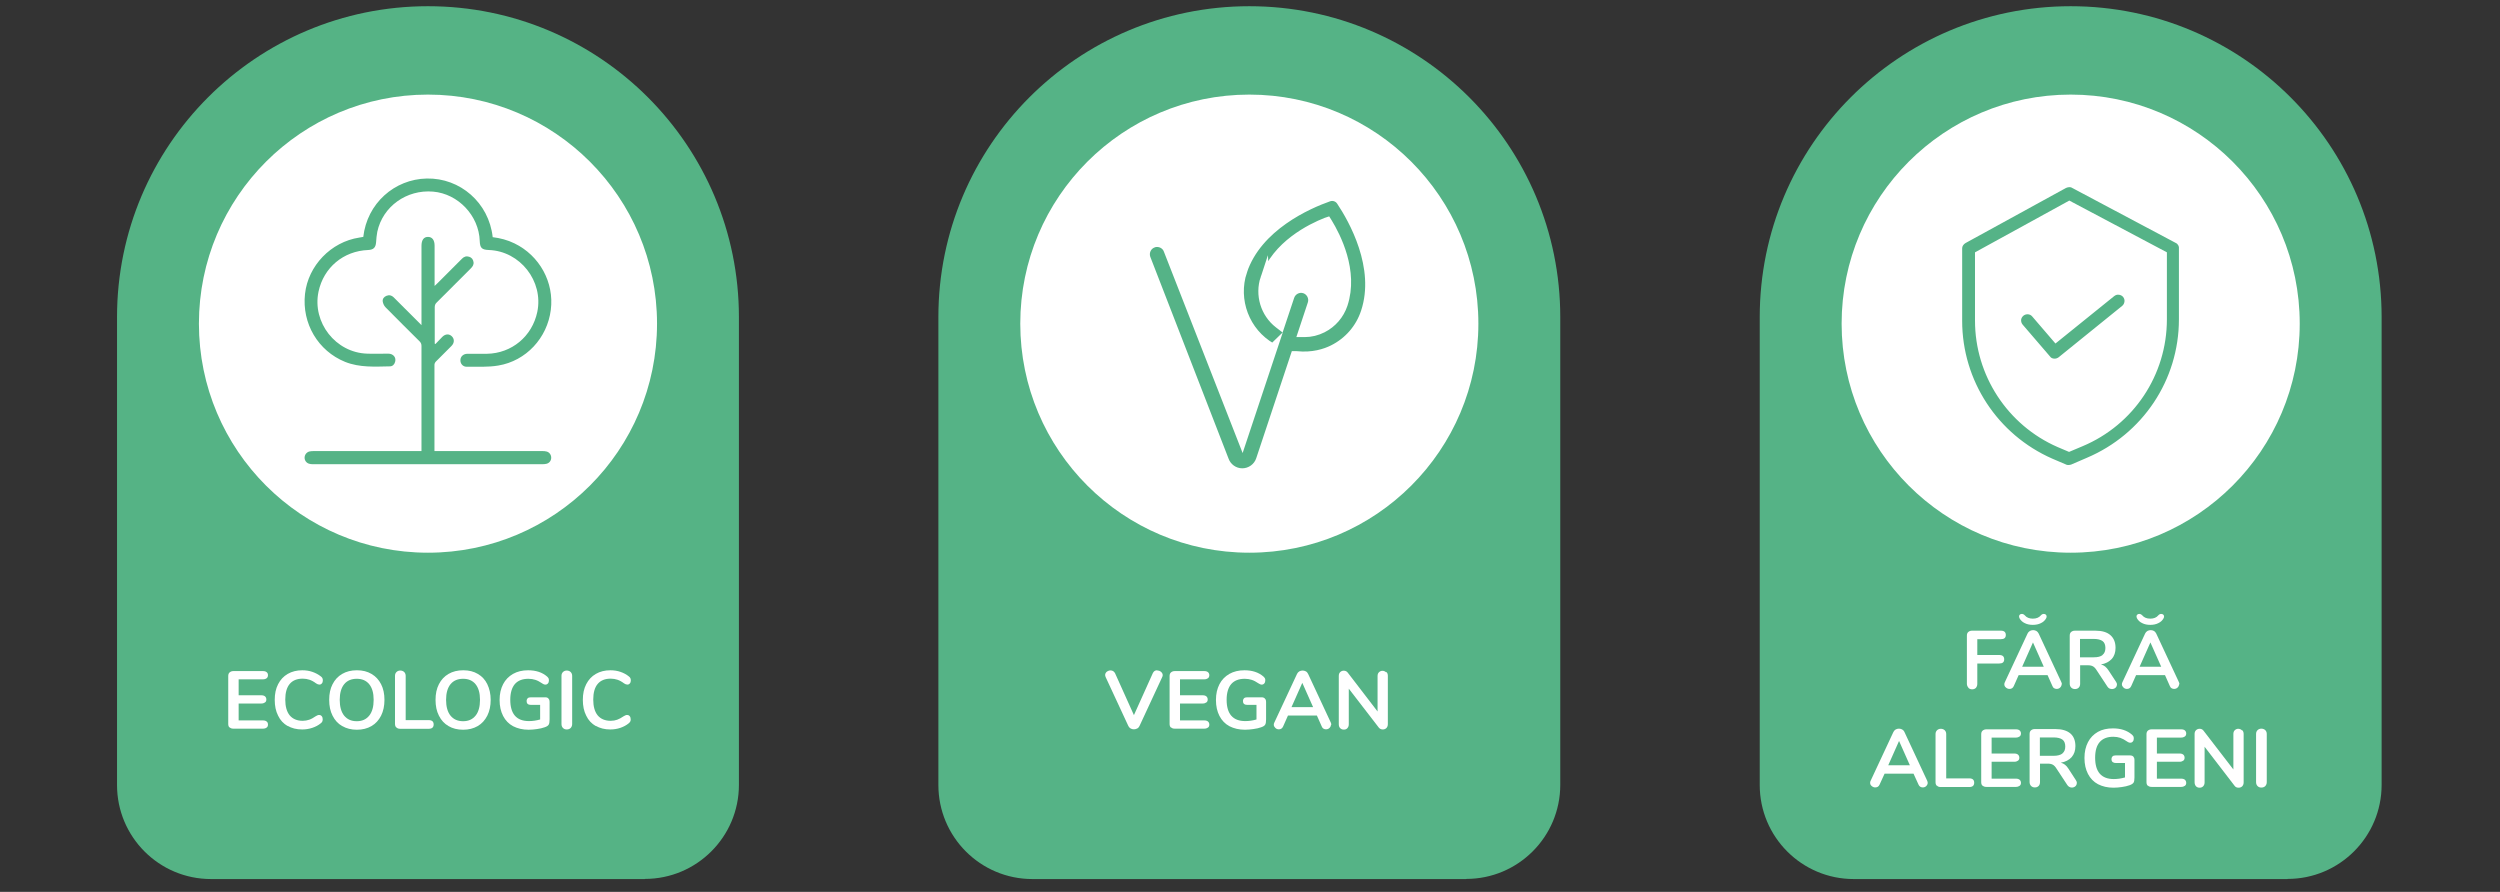 <svg xmlns="http://www.w3.org/2000/svg" xmlns:xlink="http://www.w3.org/1999/xlink" id="Capa_3" viewBox="0 0 185 66"><rect x="0" y="0" width="185" height="66" fill="#333333" stroke="none"/><defs><style>.cls-1,.cls-2,.cls-3,.cls-4,.cls-5{fill:none;}.cls-2{stroke-width:.26px;}.cls-2,.cls-4{stroke:#fff;stroke-miterlimit:10;}.cls-3{clip-path:url(#clippath-1);}.cls-6{fill:#fff;}.cls-7{fill:#55b387;}.cls-8{fill:#55b385;}.cls-9{fill:#55b386;}.cls-4{stroke-width:.65px;}.cls-5{clip-path:url(#clippath);}</style><clipPath id="clippath"><rect class="cls-1" x="-.34" y=".46" width="185.57" height="64.59"></rect></clipPath><clipPath id="clippath-1"><rect class="cls-1" x="-.34" y=".46" width="185.57" height="64.59"></rect></clipPath></defs><g class="cls-5"><path class="cls-8" d="m47.72,65.05H15.62c-3.85,0-6.96-3.12-6.96-6.96V23.47C8.66,10.76,18.96.46,31.67.46s23.01,10.3,23.01,23.01v34.61c0,3.84-3.12,6.96-6.96,6.96"></path><path class="cls-9" d="m108.49,65.05h-32.09c-3.85,0-6.96-3.12-6.96-6.96V23.47c0-12.71,10.3-23.01,23.01-23.01s23.01,10.3,23.01,23.01v34.61c0,3.84-3.12,6.96-6.96,6.96"></path><path class="cls-9" d="m169.27,65.05h-32.09c-3.85,0-6.96-3.12-6.96-6.96V23.47c0-12.71,10.3-23.01,23.01-23.01s23.01,10.3,23.01,23.01v34.61c0,3.84-3.12,6.96-6.96,6.96"></path><path class="cls-6" d="m14.72,23.95c0-9.36,7.59-16.95,16.95-16.95s16.95,7.59,16.95,16.95-7.59,16.95-16.95,16.95-16.95-7.59-16.95-16.95"></path><path class="cls-6" d="m39.23,14.53s-.2.02-.46.06c.19-.02.37-.04.57-.06-.03,0-.07,0-.11,0"></path><path class="cls-6" d="m75.5,23.95c0-9.36,7.59-16.95,16.95-16.95s16.95,7.59,16.95,16.95-7.59,16.95-16.95,16.95-16.95-7.59-16.95-16.95"></path><path class="cls-6" d="m100.01,14.53s-.2.02-.46.06c.19-.02.37-.04.57-.06-.03,0-.07,0-.11,0"></path><path class="cls-6" d="m136.28,23.95c0-9.36,7.59-16.95,16.95-16.95s16.95,7.59,16.95,16.95-7.59,16.95-16.95,16.95-16.95-7.59-16.95-16.95"></path><path class="cls-6" d="m160.79,14.53s-.2.02-.46.06c.19-.02.37-.04.57-.06-.03,0-.07,0-.11,0"></path><path class="cls-9" d="m26.88,17.55c.28-2.51,2.32-4.29,4.7-4.34,2.47-.05,4.6,1.79,4.88,4.34.56.07,1.1.21,1.61.46,1.86.9,2.95,2.89,2.69,4.92-.26,2.08-1.83,3.78-3.89,4.12-.76.13-1.56.08-2.34.09-.28,0-.47-.23-.46-.49,0-.26.21-.46.5-.47.49,0,.97,0,1.46,0,1.84-.03,3.35-1.29,3.73-3.1.47-2.27-1.27-4.5-3.59-4.58-.52-.02-.65-.15-.67-.67-.06-1.87-1.59-3.49-3.45-3.65-1.96-.17-3.73,1.1-4.13,2.97-.05.25-.07.51-.09.78-.03.39-.19.55-.58.57-1.84.07-3.3,1.3-3.68,3.08-.48,2.28,1.27,4.52,3.6,4.59.52.02,1.04,0,1.56,0,.37,0,.6.28.51.6-.05.2-.19.34-.39.34-1.11.02-2.23.1-3.31-.33-2-.81-3.21-2.84-2.97-5.03.23-2.09,1.92-3.85,4.02-4.17.09-.01.19-.03.29-.05"></path><path class="cls-9" d="m32.21,25.47c.17-.18.35-.37.52-.54.23-.23.51-.24.71-.04.2.2.19.49-.03.71-.38.39-.77.76-1.15,1.15-.06.06-.11.16-.11.24,0,2.09,0,4.18,0,6.26,0,.03,0,.07,0,.13h.26c2.58,0,5.15,0,7.72,0,.1,0,.21,0,.31.03.21.05.35.24.35.46s-.14.4-.35.45c-.08.02-.18.03-.26.03-5.68,0-11.36,0-17.03,0-.09,0-.18,0-.26-.03-.21-.05-.35-.24-.35-.45,0-.21.14-.4.35-.46.1-.02.2-.03.31-.03,2.57,0,5.14,0,7.7,0h.29v-.24c0-2.51,0-5.03,0-7.54,0-.14-.04-.24-.14-.34-.84-.84-1.69-1.67-2.52-2.52-.11-.11-.19-.29-.21-.44-.02-.19.1-.34.28-.41.2-.08.38-.04.53.11.27.27.55.54.82.82.4.4.79.79,1.24,1.24v-5.87c0-.43.17-.66.48-.66.31,0,.49.23.49.65v2.98c.09-.09.14-.13.2-.19.61-.61,1.22-1.22,1.83-1.83.15-.15.32-.21.53-.14.19.06.29.2.32.39.03.2-.07.34-.2.47-.84.84-1.68,1.68-2.52,2.52-.11.1-.15.21-.15.36,0,.83,0,1.66,0,2.49v.2s.04.02.06.03"></path><path class="cls-7" d="m93.6,20.6c.82-2.47,3.44-3.74,4.53-4.17l.09-.03.05.08c.61,1,1.95,3.58,1.13,6.05-.26.77-.8,1.4-1.53,1.77-.42.21-.86.32-1.33.32h-.16l.71-2.14c.15-.45-.1-.94-.54-1.09-.45-.15-.94.1-1.09.55l-.71,2.13-.13-.1c-1.02-.79-1.43-2.15-1.02-3.38h0Zm.6,5.15l-2.27,6.82-5.49-14.04c-.12-.36-.46-.58-.82-.58-.09,0-.19.01-.28.05-.22.08-.39.23-.49.44-.1.21-.11.44-.04.66l5.79,14.93c.2.57.73.95,1.33.95s1.15-.39,1.34-.97l2.56-7.7h.09c1.23.13,2.16-.18,2.72-.46,1.14-.57,1.99-1.55,2.39-2.76,1.1-3.32-.92-6.87-1.81-8.2-.19-.29-.56-.42-.9-.3-1.51.53-5.25,2.16-6.36,5.48l-.11-.04.11.04c-.71,2.14.19,4.52,2.15,5.64l.08.05Z"></path><path class="cls-4" d="m93.6,20.6c.82-2.47,3.44-3.74,4.53-4.17l.09-.03.05.08c.61,1,1.95,3.58,1.13,6.05-.26.77-.8,1.4-1.53,1.77-.42.21-.86.32-1.33.32h-.16l.71-2.14c.15-.45-.1-.94-.54-1.09-.45-.15-.94.1-1.09.55l-.71,2.13-.13-.1c-1.02-.79-1.43-2.15-1.02-3.38h0Zm.6,5.15l-2.27,6.82-5.49-14.04c-.12-.36-.46-.58-.82-.58-.09,0-.19.01-.28.05-.22.08-.39.23-.49.44-.1.21-.11.44-.04.66l5.79,14.93c.2.57.73.95,1.33.95s1.15-.39,1.34-.97l2.56-7.7h.09c1.23.13,2.16-.18,2.72-.46,1.14-.57,1.99-1.55,2.39-2.76,1.1-3.32-.92-6.87-1.81-8.2-.19-.29-.56-.42-.9-.3-1.51.53-5.25,2.16-6.36,5.48l-.11-.04.11.04c-.71,2.14.19,4.52,2.15,5.64l.08.05Z"></path></g><path class="cls-6" d="m16.99,53.84c-.07-.06-.1-.15-.1-.27v-3.54c0-.12.03-.21.1-.27.07-.06.16-.1.28-.1h2.19c.12,0,.21.03.27.08.07.05.1.13.1.22s-.03.18-.1.23c-.06.05-.16.08-.27.08h-1.8v1.18h1.68c.12,0,.21.03.27.08.06.05.1.13.1.23,0,.1-.03.17-.1.22s-.16.08-.27.08h-1.68v1.25h1.8c.12,0,.21.03.27.08.07.05.1.13.1.23,0,.1-.03.17-.1.22-.06.05-.16.08-.27.08h-2.19c-.12,0-.21-.03-.28-.1Z"></path><path class="cls-6" d="m21.29,53.73c-.31-.18-.55-.43-.71-.77-.17-.33-.25-.72-.25-1.17s.08-.83.25-1.16.4-.58.71-.76c.31-.18.67-.27,1.08-.27.27,0,.52.04.75.12.23.08.44.19.63.34.05.04.09.08.11.13.02.04.03.1.03.16,0,.09-.02.16-.07.22s-.11.09-.18.09c-.08,0-.16-.03-.25-.09-.17-.13-.34-.22-.49-.27s-.32-.08-.5-.08c-.42,0-.74.13-.96.39s-.33.65-.33,1.16.11.9.33,1.17c.22.26.54.4.96.4.17,0,.33-.03.48-.08.15-.05.31-.14.5-.27.04-.02.08-.04.12-.06.04-.02.08-.02.13-.02.07,0,.13.03.18.09.05.06.07.14.07.23,0,.06-.01.11-.03.16-.02.05-.06.09-.11.13-.18.15-.39.26-.63.34-.24.08-.49.12-.75.12-.41,0-.78-.09-1.08-.27Z"></path><path class="cls-6" d="m25.32,53.73c-.31-.18-.54-.43-.71-.77-.17-.33-.25-.72-.25-1.17s.08-.83.25-1.16.4-.58.71-.76c.31-.18.67-.27,1.09-.27s.78.09,1.08.27c.31.18.54.43.71.76s.25.72.25,1.16-.08.83-.25,1.17c-.17.33-.4.59-.71.77-.31.18-.67.27-1.08.27s-.78-.09-1.08-.27Zm2-.77c.22-.27.33-.66.33-1.17s-.11-.89-.33-1.16-.53-.4-.92-.4-.71.13-.93.4-.33.66-.33,1.16.11.9.33,1.17c.22.27.53.41.93.41s.7-.14.92-.41Z"></path><path class="cls-6" d="m29.33,53.84c-.06-.06-.1-.15-.1-.27v-3.56c0-.12.04-.21.11-.28.07-.07.17-.11.28-.11s.22.04.29.11c.07.07.11.17.11.28v3.28h1.71c.24,0,.36.11.36.32s-.12.32-.36.32h-2.12c-.12,0-.21-.03-.27-.1Z"></path><path class="cls-6" d="m33.19,53.73c-.31-.18-.54-.43-.71-.77-.17-.33-.25-.72-.25-1.17s.08-.83.25-1.16.4-.58.71-.76c.31-.18.67-.27,1.09-.27s.78.09,1.08.27c.31.18.54.43.7.76s.25.72.25,1.16-.08.83-.25,1.17c-.17.33-.4.59-.71.77-.31.18-.67.27-1.08.27s-.78-.09-1.08-.27Zm2-.77c.22-.27.33-.66.33-1.17s-.11-.89-.33-1.16-.53-.4-.92-.4-.71.13-.93.4-.33.66-.33,1.16.11.9.33,1.17c.22.27.53.41.93.41s.7-.14.92-.41Z"></path><path class="cls-6" d="m40.59,51.71c.06.05.08.13.08.22v1.3c0,.19-.02.32-.07.4-.05.08-.15.14-.3.19-.16.06-.35.1-.56.13-.21.03-.42.05-.62.05-.44,0-.82-.09-1.15-.26-.32-.17-.57-.43-.74-.76-.17-.33-.26-.72-.26-1.18s.09-.84.26-1.17c.17-.33.42-.58.73-.76.32-.18.69-.27,1.12-.27.57,0,1.04.15,1.4.46.05.04.08.09.11.13.02.04.03.1.03.16,0,.09-.02.16-.07.22-.05.06-.11.09-.18.09-.04,0-.08,0-.12-.02-.04-.01-.08-.04-.13-.07-.18-.12-.34-.21-.5-.26-.15-.05-.33-.08-.52-.08-.44,0-.77.13-1,.39-.22.26-.34.65-.34,1.16,0,1.05.46,1.58,1.38,1.58.28,0,.55-.04.83-.12v-1.08h-.69c-.1,0-.17-.02-.23-.07s-.08-.12-.08-.21.03-.16.08-.21c.05-.05.13-.07.23-.07h1.08c.09,0,.17.03.22.08Z"></path><path class="cls-6" d="m41.66,53.87c-.07-.07-.11-.17-.11-.29v-3.57c0-.12.04-.21.11-.28.07-.07.17-.11.28-.11s.22.04.29.11c.07.07.11.17.11.28v3.57c0,.12-.04.21-.11.29-.07.07-.17.11-.29.11s-.21-.04-.28-.11Z"></path><path class="cls-6" d="m44.09,53.73c-.31-.18-.55-.43-.71-.77-.17-.33-.25-.72-.25-1.17s.08-.83.25-1.16.4-.58.71-.76c.31-.18.67-.27,1.08-.27.27,0,.52.04.75.12.23.08.44.19.62.34.05.04.09.08.11.13s.03.1.03.16c0,.09-.02.16-.07.22-.05.06-.11.09-.18.09-.08,0-.16-.03-.25-.09-.17-.13-.34-.22-.49-.27-.15-.05-.32-.08-.5-.08-.42,0-.74.13-.96.39-.22.26-.33.65-.33,1.16s.11.9.33,1.17c.22.26.54.4.96.4.17,0,.34-.03.48-.08s.31-.14.5-.27c.04-.02.08-.04.12-.06.04-.02.08-.02.13-.02.07,0,.13.03.18.09.05.06.07.14.07.23,0,.06,0,.11-.03.16s-.06.09-.11.13c-.18.15-.39.26-.62.34-.24.08-.49.12-.75.12-.41,0-.77-.09-1.08-.27Z"></path><path class="cls-6" d="m145.66,50.88c-.07-.07-.11-.17-.11-.29v-3.55c0-.12.03-.21.1-.27.07-.06.16-.1.28-.1h2.13c.25,0,.37.11.37.32s-.12.31-.37.31h-1.74v1.17h1.62c.25,0,.37.11.37.32s-.12.31-.37.31h-1.62v1.51c0,.12-.04.21-.1.29-.07.07-.16.11-.28.11s-.21-.04-.28-.11Z"></path><path class="cls-6" d="m152.56,50.64c0,.09-.04.17-.11.24s-.16.1-.26.1c-.07,0-.13-.02-.18-.05-.06-.03-.1-.09-.13-.16l-.36-.81h-2.14l-.36.81c-.03.07-.08.13-.13.16-.06.04-.12.05-.19.05-.09,0-.18-.03-.26-.1s-.12-.14-.12-.24c0-.05.01-.11.04-.16l1.68-3.6c.04-.08.09-.14.17-.19.08-.04.16-.06.24-.06s.17.02.24.06c.07.04.13.11.17.19l1.68,3.6c.02.05.04.11.04.16Zm-2.73-4.53c-.17-.08-.3-.2-.38-.35-.02-.05-.04-.1-.04-.14,0-.06.02-.11.06-.14.04-.04.09-.05.15-.05.07,0,.14.03.21.1.14.17.34.25.6.25s.46-.08.6-.25c.06-.07.14-.1.21-.1.06,0,.11.02.15.05.04.04.06.08.06.14,0,.04-.01.09-.04.14-.08.15-.21.27-.38.35-.17.09-.38.13-.6.13s-.43-.04-.6-.13Zm1.41,3.23l-.8-1.8-.8,1.8h1.6Z"></path><path class="cls-6" d="m156.65,50.67c0,.09-.04.17-.11.23s-.16.09-.26.09c-.06,0-.13-.02-.18-.04-.06-.03-.11-.08-.15-.14l-.81-1.23c-.08-.13-.17-.22-.26-.27-.09-.05-.21-.08-.36-.08h-.59v1.36c0,.12-.03.22-.1.29-.07.07-.16.11-.28.11s-.21-.04-.28-.11c-.07-.07-.11-.17-.11-.29v-3.55c0-.12.03-.21.1-.27.07-.06.16-.1.28-.1h1.52c.49,0,.86.11,1.11.33s.38.53.38.94c0,.33-.09.61-.28.82-.19.21-.46.35-.8.41.12.03.22.08.31.15.09.07.18.18.26.3l.55.84c.05.07.07.14.07.21Zm-1.06-2.21c.14-.11.21-.28.21-.51s-.07-.41-.21-.51-.35-.16-.65-.16h-1.02v1.36h1.02c.29,0,.51-.05.65-.17Z"></path><path class="cls-6" d="m161.25,50.64c0,.09-.04.17-.11.24s-.16.1-.26.1c-.07,0-.13-.02-.18-.05-.06-.03-.1-.09-.13-.16l-.36-.81h-2.14l-.36.81c-.03.07-.08.13-.13.16-.06.04-.12.05-.19.05-.09,0-.18-.03-.25-.1s-.12-.14-.12-.24c0-.05.01-.11.04-.16l1.68-3.6c.04-.08.09-.14.17-.19.08-.04.16-.06.24-.06s.17.02.24.06c.07.04.13.11.17.19l1.68,3.6c.02.05.04.11.04.16Zm-2.73-4.53c-.17-.08-.3-.2-.38-.35-.02-.05-.04-.1-.04-.14,0-.06.02-.11.06-.14.04-.04.09-.05.15-.05.07,0,.14.03.21.1.14.17.34.25.6.25s.46-.08.6-.25c.06-.07.14-.1.21-.1.06,0,.11.02.15.05.04.04.06.08.06.14,0,.04-.01.09-.04.14-.08.15-.21.27-.38.35-.17.09-.38.13-.6.13s-.43-.04-.6-.13Zm1.41,3.23l-.8-1.8-.8,1.8h1.6Z"></path><path class="cls-6" d="m142.65,57.93c0,.09-.04.17-.11.24-.07.07-.16.1-.26.1-.06,0-.13-.02-.18-.05-.06-.04-.1-.09-.13-.16l-.37-.81h-2.14l-.37.81c-.03.07-.08.13-.13.16-.06.03-.12.05-.19.05-.09,0-.18-.03-.26-.1-.08-.06-.12-.14-.12-.24,0-.05.01-.11.04-.16l1.68-3.6c.04-.08.09-.14.17-.19.08-.04.16-.06.24-.06s.17.02.24.06.13.1.17.19l1.68,3.6c.02.05.04.11.04.16Zm-1.32-1.3l-.8-1.8-.8,1.8h1.6Z"></path><path class="cls-6" d="m143.33,58.15c-.07-.06-.1-.15-.1-.27v-3.56c0-.12.04-.21.11-.28.07-.07.17-.11.28-.11s.22.04.29.11c.07.07.11.16.11.28v3.28h1.71c.24,0,.36.11.36.32s-.12.32-.36.32h-2.12c-.12,0-.21-.03-.27-.1Z"></path><path class="cls-6" d="m146.71,58.15c-.07-.06-.1-.16-.1-.27v-3.54c0-.12.03-.21.1-.27.07-.06.16-.1.28-.1h2.19c.12,0,.21.03.27.08s.1.13.1.22c0,.1-.03.18-.1.23s-.16.08-.27.08h-1.8v1.18h1.68c.12,0,.21.03.27.08s.1.13.1.23-.03.17-.1.22-.16.08-.27.08h-1.68v1.25h1.8c.12,0,.21.03.27.08s.1.13.1.23-.03.17-.1.22-.16.08-.27.08h-2.19c-.12,0-.21-.03-.28-.1Z"></path><path class="cls-6" d="m153.68,57.96c0,.09-.04.17-.11.23s-.16.09-.26.09c-.06,0-.13-.02-.18-.05-.06-.03-.11-.08-.15-.14l-.81-1.23c-.08-.13-.17-.22-.26-.27-.09-.05-.21-.08-.36-.08h-.59v1.36c0,.12-.03.22-.1.29-.07.07-.16.11-.28.11s-.21-.04-.28-.11c-.07-.07-.11-.17-.11-.29v-3.55c0-.12.03-.21.1-.27.07-.06.16-.1.28-.1h1.52c.49,0,.86.11,1.11.32s.38.53.38.94c0,.33-.09.6-.28.82-.19.21-.46.35-.8.41.12.03.22.08.31.15s.18.17.26.3l.55.85c.05.07.07.14.07.21Zm-1.06-2.21c.14-.11.21-.28.21-.51s-.07-.41-.21-.51-.35-.16-.65-.16h-1.02v1.36h1.02c.29,0,.51-.06.65-.17Z"></path><path class="cls-6" d="m157.87,56.01c.06.05.08.12.08.21v1.31c0,.19-.02.32-.07.39s-.15.14-.3.19c-.16.06-.35.1-.56.13-.21.03-.42.05-.62.05-.44,0-.82-.09-1.15-.26-.32-.17-.57-.43-.74-.76-.17-.33-.26-.72-.26-1.18s.09-.84.26-1.17c.17-.33.42-.58.73-.76.32-.18.69-.26,1.12-.26.57,0,1.04.15,1.4.46.05.04.08.09.11.13.02.04.03.1.03.16,0,.09-.02.16-.07.22s-.11.09-.18.09c-.04,0-.08,0-.12-.02-.04-.01-.08-.04-.13-.07-.18-.13-.34-.21-.5-.27-.15-.05-.33-.08-.52-.08-.44,0-.77.13-1,.39s-.34.65-.34,1.16c0,1.05.46,1.58,1.38,1.58.28,0,.55-.04.83-.12v-1.07h-.69c-.1,0-.17-.03-.23-.07-.05-.05-.08-.12-.08-.21s.03-.16.08-.21.13-.07.23-.07h1.08c.09,0,.17.03.23.08Z"></path><path class="cls-6" d="m158.94,58.15c-.07-.06-.1-.16-.1-.27v-3.54c0-.12.03-.21.1-.27.07-.06.16-.1.28-.1h2.19c.12,0,.21.03.27.08s.1.13.1.22c0,.1-.03.18-.1.23s-.16.08-.27.08h-1.8v1.18h1.68c.12,0,.21.03.27.08.06.05.1.13.1.23s-.03.17-.1.22c-.07.05-.16.08-.27.08h-1.68v1.25h1.8c.12,0,.21.03.27.08s.1.13.1.23-.03.17-.1.22-.16.08-.27.08h-2.19c-.12,0-.21-.03-.28-.1Z"></path><path class="cls-6" d="m165.93,54.04c.07.07.1.16.1.28v3.57c0,.12-.03.21-.1.29-.07.07-.16.11-.27.11-.13,0-.23-.04-.3-.14l-2.22-2.89v2.63c0,.12-.03.21-.1.29-.07.07-.15.11-.27.11s-.2-.04-.27-.11c-.06-.07-.1-.17-.1-.29v-3.57c0-.12.03-.21.1-.28.07-.07.16-.11.27-.11.13,0,.22.05.29.14l2.21,2.87v-2.62c0-.12.03-.21.1-.28.07-.07.16-.11.26-.11s.2.04.27.11Z"></path><path class="cls-6" d="m167.06,58.17c-.07-.07-.11-.17-.11-.29v-3.57c0-.12.04-.21.11-.28.07-.07.17-.11.28-.11s.22.04.29.11c.07.07.11.16.11.28v3.57c0,.12-.04.21-.11.29-.07.07-.17.11-.29.11s-.21-.04-.28-.11Z"></path><path class="cls-6" d="m85.65,49.62c.1,0,.19.03.27.1.08.07.12.15.12.24,0,.04-.01.1-.04.15l-1.68,3.62c-.04.08-.09.14-.17.18s-.16.06-.24.06-.17-.02-.24-.06c-.07-.04-.13-.1-.17-.18l-1.68-3.62c-.02-.06-.04-.11-.04-.15,0-.1.04-.18.12-.25.08-.06.18-.1.28-.1.07,0,.13.02.19.05.06.04.1.09.14.15l1.4,3.11,1.4-3.11c.07-.14.17-.21.32-.21Z"></path><path class="cls-6" d="m86.65,53.84c-.07-.06-.1-.15-.1-.27v-3.54c0-.12.03-.21.1-.27.07-.06.16-.1.28-.1h2.19c.12,0,.21.03.27.08s.1.13.1.22-.03.18-.1.23-.16.08-.27.08h-1.8v1.18h1.68c.12,0,.21.03.27.08.06.05.1.13.1.23,0,.1-.03.17-.1.22-.07.05-.16.08-.27.08h-1.68v1.25h1.8c.12,0,.21.03.27.08s.1.13.1.23c0,.1-.03.17-.1.22s-.16.08-.27.08h-2.19c-.12,0-.21-.03-.28-.1Z"></path><path class="cls-6" d="m93.61,51.71c.06.05.08.13.08.22v1.3c0,.19-.02.32-.07.4-.05.08-.15.14-.3.19-.16.06-.35.1-.57.13-.21.03-.42.05-.62.05-.44,0-.82-.09-1.15-.26-.32-.17-.57-.43-.74-.76s-.26-.72-.26-1.18.09-.84.26-1.17c.17-.33.42-.58.73-.76.32-.18.69-.27,1.12-.27.57,0,1.04.15,1.4.46.05.04.08.09.11.13s.03.1.03.16c0,.09-.02.16-.07.22s-.11.09-.18.09c-.04,0-.08,0-.12-.02s-.08-.04-.13-.07c-.18-.12-.34-.21-.5-.26-.15-.05-.33-.08-.52-.08-.44,0-.77.13-1,.39-.22.26-.34.65-.34,1.16,0,1.05.46,1.58,1.38,1.58.28,0,.55-.04.83-.12v-1.08h-.69c-.1,0-.17-.02-.23-.07s-.08-.12-.08-.21.03-.16.08-.21c.05-.05.13-.07.23-.07h1.08c.09,0,.17.03.22.08Z"></path><path class="cls-6" d="m98.49,53.63c0,.09-.04.17-.11.24s-.16.1-.26.1c-.07,0-.13-.02-.18-.05-.06-.03-.1-.09-.13-.16l-.36-.81h-2.14l-.36.81c-.03.07-.08.13-.13.16-.06.04-.12.05-.19.05-.09,0-.18-.03-.25-.1s-.12-.14-.12-.24c0-.05.01-.11.04-.16l1.68-3.6c.04-.08.09-.14.17-.19.08-.04.16-.06.24-.06s.17.02.24.06c.08.04.13.11.17.19l1.68,3.6c.02.05.04.11.04.16Zm-1.32-1.3l-.8-1.8-.8,1.8h1.6Z"></path><path class="cls-6" d="m102.6,49.73c.07.07.1.17.1.28v3.57c0,.12-.03.21-.1.29-.07.07-.16.11-.27.11-.13,0-.23-.05-.3-.14l-2.22-2.88v2.63c0,.12-.03.21-.1.29s-.15.11-.27.11-.2-.04-.27-.11c-.07-.07-.1-.17-.1-.29v-3.57c0-.12.03-.21.1-.28.07-.07.16-.11.27-.11.12,0,.22.05.29.14l2.21,2.88v-2.62c0-.12.03-.21.1-.28.07-.07.16-.11.26-.11s.2.04.27.11Z"></path><g class="cls-3"><path class="cls-7" d="m149.58,24.11c-.11-.13-.15-.27-.15-.44.02-.17.09-.29.21-.4.25-.21.63-.19.84.06l1.64,1.91,4.25-3.43c.13-.1.27-.15.44-.13.15.02.29.08.4.21.1.13.15.27.13.44-.02.15-.08.29-.21.4l-4.71,3.81c-.11.08-.23.13-.38.13-.17,0-.34-.06-.44-.21l-2.02-2.35Zm10.64-5.36v4.88c0,4.06-2.42,7.7-6.16,9.27l-.95.4-.8-.34c-3.66-1.6-6.03-5.24-6.03-9.23v-4.98l6.85-3.76,7.09,3.76Zm.86-.88l-7.68-4.08c-.17-.11-.38-.08-.57,0l-7.44,4.08c-.19.11-.32.29-.32.53v5.34c0,4.48,2.65,8.52,6.75,10.32l1.03.44c.08.04.15.04.23.04s.17-.02.23-.04l1.16-.5c4.18-1.77,6.9-5.82,6.9-10.37v-5.24c.02-.21-.1-.42-.29-.53"></path><path class="cls-2" d="m149.58,24.11c-.11-.13-.15-.27-.15-.44.02-.17.09-.29.21-.4.25-.21.63-.19.84.06l1.64,1.91,4.25-3.43c.13-.1.27-.15.44-.13.15.02.29.08.4.21.1.13.15.27.13.44-.02.15-.08.29-.21.4l-4.71,3.81c-.11.08-.23.13-.38.13-.17,0-.34-.06-.44-.21l-2.02-2.35Zm10.64-5.36v4.88c0,4.06-2.42,7.7-6.16,9.27l-.95.4-.8-.34c-3.66-1.6-6.03-5.24-6.03-9.23v-4.98l6.85-3.76,7.09,3.76Zm.86-.88l-7.68-4.08c-.17-.11-.38-.08-.57,0l-7.44,4.08c-.19.11-.32.29-.32.53v5.34c0,4.48,2.65,8.52,6.75,10.32l1.03.44c.08.04.15.04.23.04s.17-.02.23-.04l1.16-.5c4.18-1.77,6.9-5.82,6.9-10.37v-5.24c.02-.21-.1-.42-.29-.53Z"></path></g></svg>